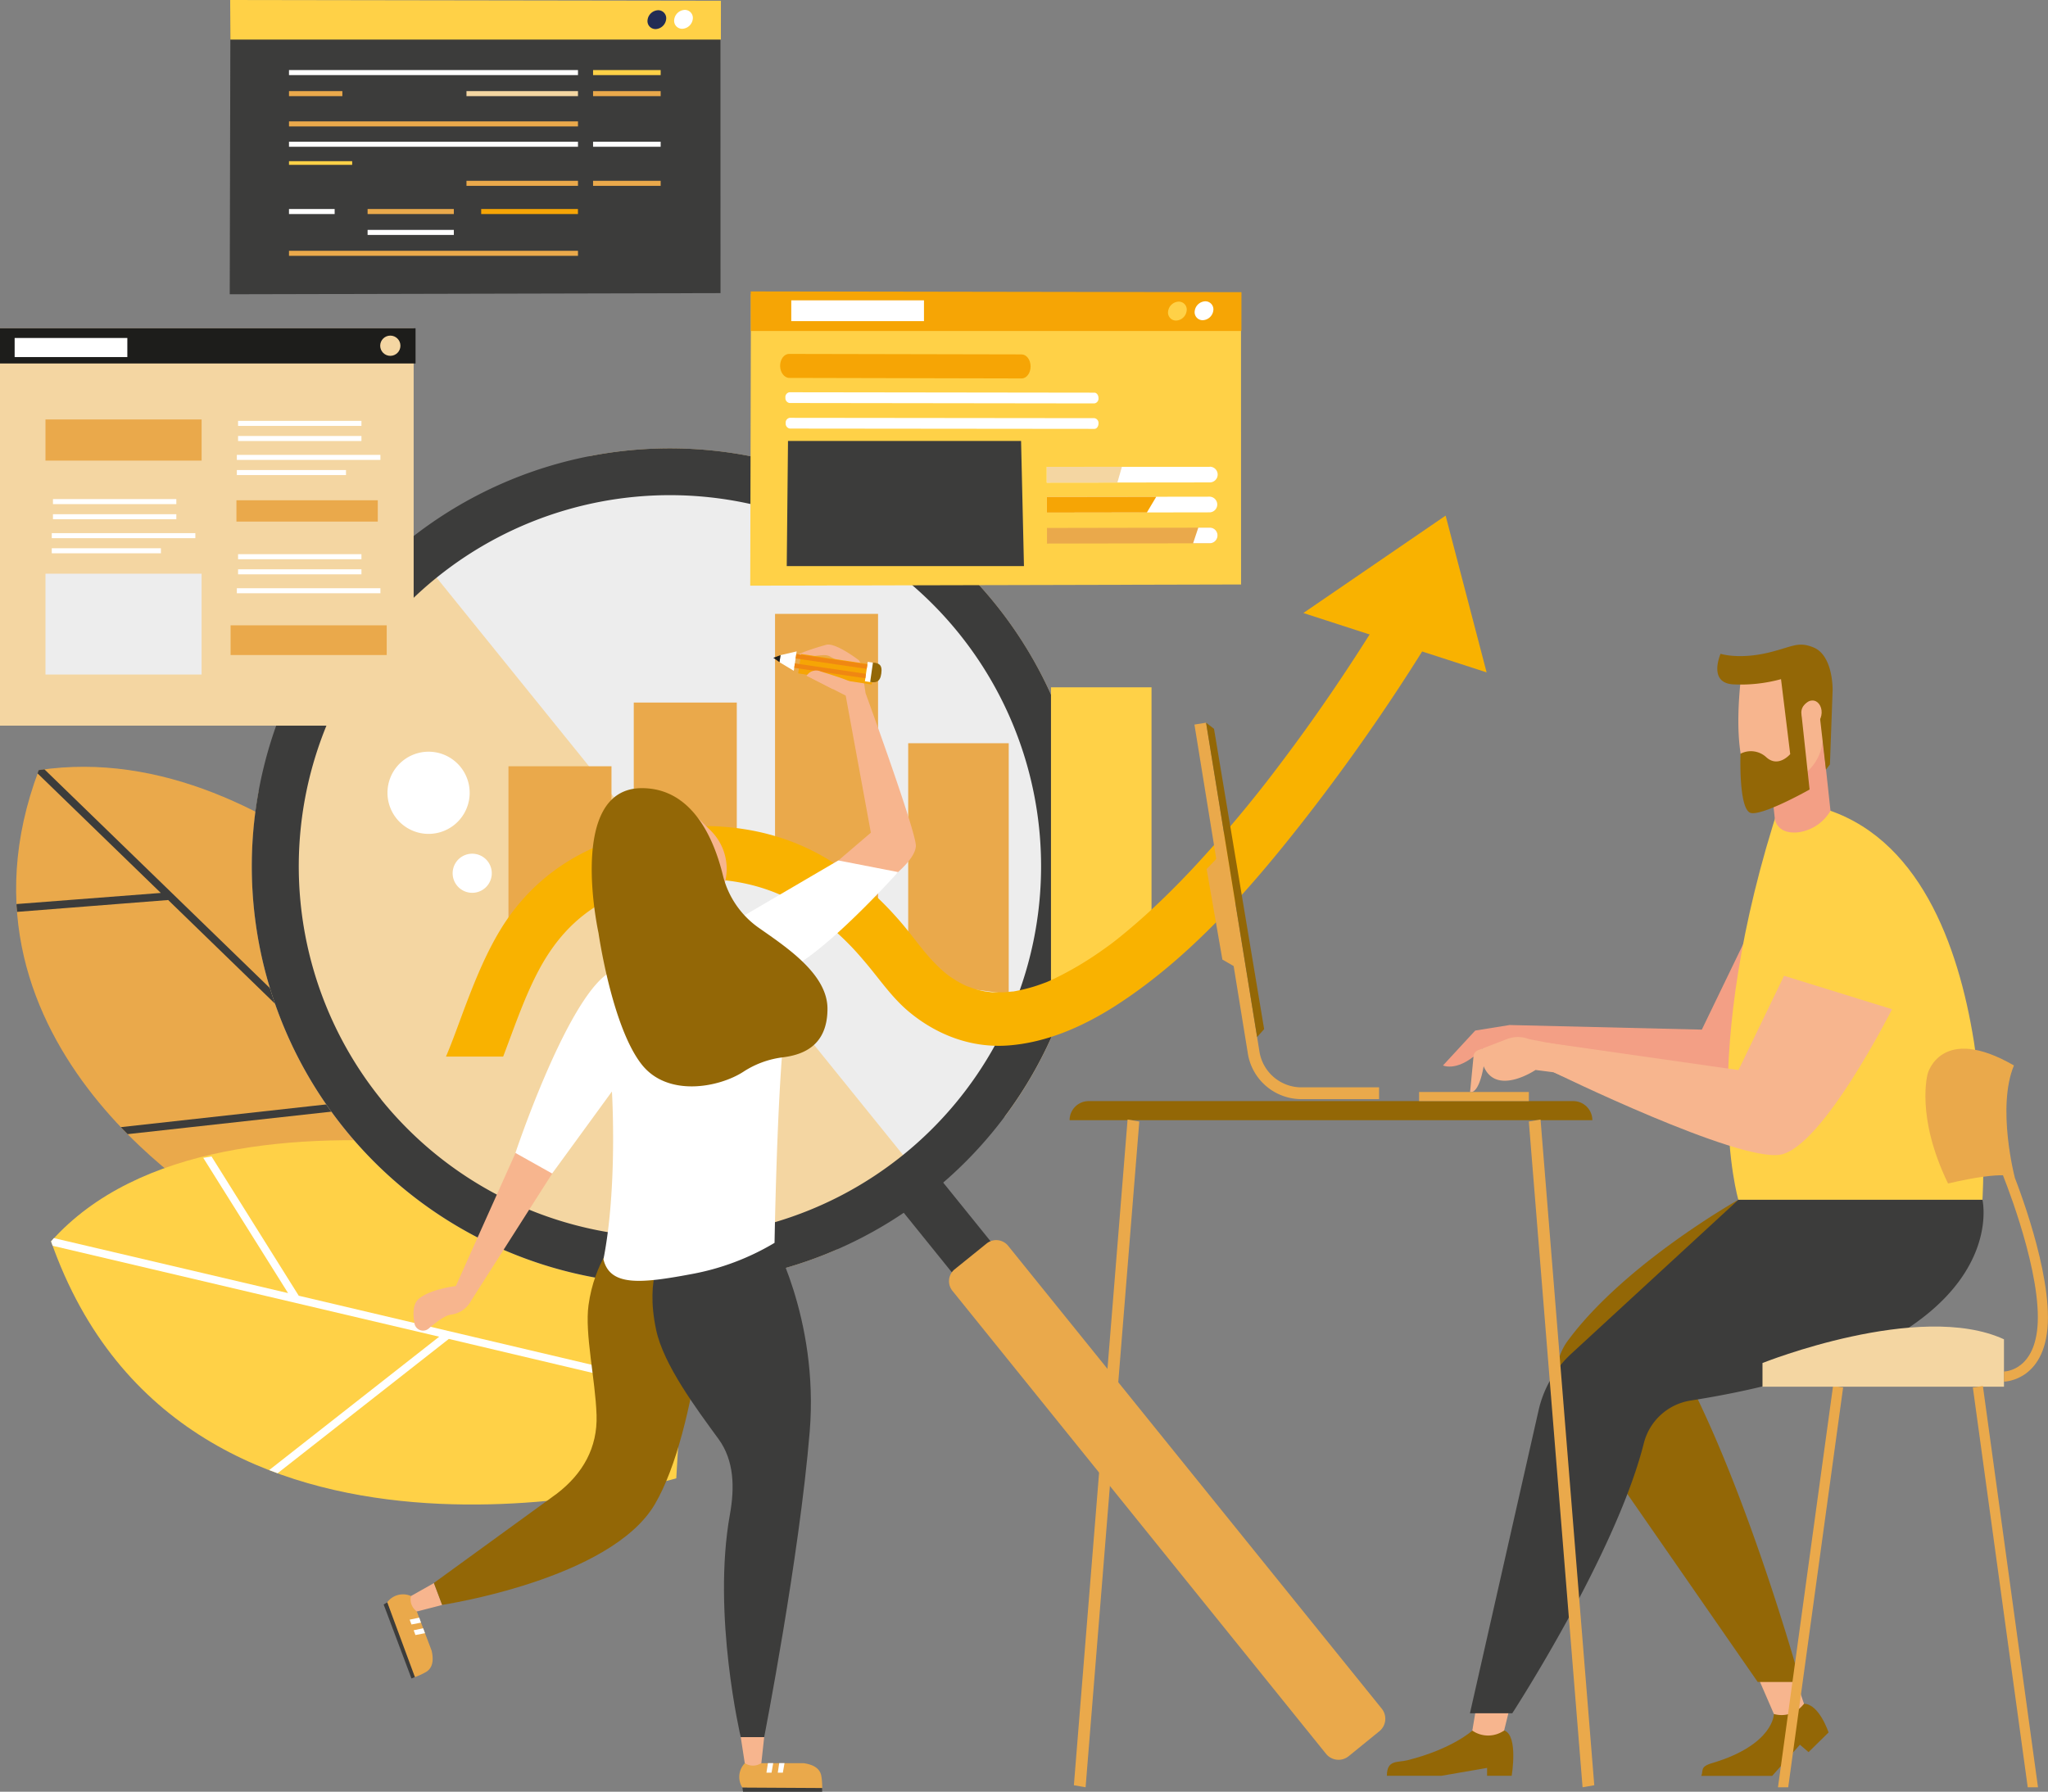 <?xml version="1.0" encoding="UTF-8"?>
<svg xmlns="http://www.w3.org/2000/svg" id="Ebene_1" data-name="Ebene 1" viewBox="0 0 552.62 483.58">
  <rect x="0" y="0" width="552.62" height="483.58" fill="#808080" stroke="none"/>
  <defs>
    <style>.cls-1{fill:#eaa94b;}.cls-2{fill:#3c3c3b;}.cls-3{fill:#ffd147;}.cls-4{fill:#fff;}.cls-5{fill:#f4d6a2;}.cls-6{fill:#ededed;}.cls-7{fill:#f9b200;}.cls-8{fill:#f39f85;}.cls-9{fill:#936706;}.cls-10{fill:#f7b58e;}.cls-11{fill:#f6a505;}.cls-12{fill:#1d1d1b;}.cls-13{fill:#f08712;}.cls-14{fill:#222c54;}</style>
  </defs>
  <path class="cls-1" d="M133.43,273.66s-57-75.74-122.95-65.81c-28.31,75,50.59,119.35,50.59,119.35l82.32,9.7Z"></path>
  <path class="cls-2" d="M82.05,226.6l-8,41.27L12,207.65c-.52.06-1,.12-1.56.2-.11.3-.21.59-.31.88L43.39,241,4.46,244c0,.37,0,.74.07,1.11l.08,1,40.77-3.2,55.37,53.76-68.16,7.54c.62.64,1.23,1.28,1.84,1.89l68.26-7.54L142,336.74l1.39.16-.32-2-67.2-65.26,8.06-41.78Z"></path>
  <path class="cls-3" d="M187,321.89S60.54,282.54,13.78,335.05C49.72,437.43,182.48,399,182.48,399Z"></path>
  <path class="cls-4" d="M13.78,335.05c.14.4.29.79.43,1.18l104.3,24.54-45.88,36c.76.29,1.52.58,2.28.85l46.2-36.25L161.84,371l-1.91-2.59L80.61,349.71,57.08,312.13c-.74.11-1.49.24-2.23.37L77.73,349,14.54,334.16l-.76.89Z"></path>
  <rect class="cls-2" x="246.21" y="290.91" width="13.4" height="73.97" transform="translate(-149.83 231.58) rotate(-38.91)"></rect>
  <path class="cls-2" d="M272.91,359.28l-.3.24s-45-52.09-46.46-57.56.6-13.61,3.62-2.92S272.91,359.28,272.91,359.28Z"></path>
  <path class="cls-5" d="M69.81,213.57c10.26-18,20.18-36.36,32.57-53,2-2.67,9.4-14.61,4.66-6.56l5.58-5c8.59-3.77,17.56-6,25.86-10.63A93.63,93.63,0,0,0,159,123.13,112.83,112.83,0,0,1,271.17,301.32a55.06,55.06,0,0,0-11.08,7.51,29.3,29.3,0,0,0-3.84,2.87,146,146,0,0,0-16.71,10.77,62.15,62.15,0,0,0-13.73,14.76,112.76,112.76,0,0,1-156-123.66Z"></path>
  <path class="cls-6" d="M276.76,286.85a54.2,54.2,0,0,0-18,16.95,127,127,0,0,1-9.41,13.57c-.21.21-.39.43-.6.64L110.05,146.29A112.78,112.78,0,0,1,276.76,286.85Z"></path>
  <path class="cls-2" d="M93,304.71a112.81,112.81,0,1,0,16.87-158.65A112.81,112.81,0,0,0,93,304.71Zm9.85-8a100.15,100.15,0,1,1,140.84,15A100.15,100.15,0,0,1,102.85,296.75Z"></path>
  <path class="cls-1" d="M363.9,474a4.34,4.34,0,0,1-6.1-.66L257.08,348.49a4.14,4.14,0,0,1,.42-5.83l8.83-7.13a4.14,4.14,0,0,1,5.79.82L372.84,461.16a4.34,4.34,0,0,1-.65,6.1Z"></path>
  <path class="cls-4" d="M124.27,207a11.09,11.09,0,1,1-15.6-1.65A11.09,11.09,0,0,1,124.27,207Z"></path>
  <path class="cls-4" d="M131.52,232.36a5.28,5.28,0,1,1-7.42-.78A5.29,5.29,0,0,1,131.52,232.36Z"></path>
  <polygon class="cls-7" points="351.69 165.45 401.14 181.47 390.08 139.16 351.69 165.45"></polygon>
  <polygon class="cls-1" points="137.2 252.47 137.2 206.81 165 206.81 165 237.5 137.2 252.47"></polygon>
  <polygon class="cls-1" points="171.01 233.85 171.01 189.62 198.81 189.62 198.81 224.64 171.01 233.85"></polygon>
  <polygon class="cls-1" points="236.93 243.19 236.93 165.68 209.13 165.68 209.13 238.14 236.93 243.19"></polygon>
  <polygon class="cls-1" points="272.19 268.28 272.19 200.6 245.06 200.6 245.06 264.74 272.19 268.28"></polygon>
  <path class="cls-3" d="M310.72,260.94V185.51H283.59v80.13l20.1,3.28A23.16,23.16,0,0,0,310.72,260.94Z"></path>
  <path class="cls-7" d="M372,167.35C363.78,180.61,355,193.54,345.58,206A345.86,345.86,0,0,1,322,234.23c-4,4.28-8.15,8.42-12.48,12.37q-3.24,2.94-6.63,5.72c-2.19,1.78-3,2.42-5.75,4.35a90.65,90.65,0,0,1-13.26,7.76l-.52.23-1,.43c-1.08.4-2.16.8-3.25,1.14a45.53,45.53,0,0,1-5.76,1.38c.21-.07-2,.19-2.42.21-1,0-2.07,0-3.1,0-.4,0-2.28-.31-1.87-.21-.94-.18-1.86-.37-2.78-.64-.44-.13-2.55-.95-2.24-.77q-.94-.44-1.86-.93c-1-.54-1.89-1.14-2.82-1.75-.11-.07-.49-.37-.73-.55-.5-.4-1-.81-1.46-1.24-5-4.58-7.4-8.89-12.25-14.26a83.77,83.77,0,0,0-18.06-15.32c-14-8.6-30.07-10.65-46.07-8.3-17.64,2.59-32.58,11.1-42.19,26.31-4,6.41-6.94,13.5-9.63,20.56-1.91,5-3.63,10-5.53,14.45h15.43c3.09-8.09,5.79-16.21,9.74-23.56,6.35-11.81,15.6-19.53,29.26-22.62,14.76-3.34,29.7-2.06,42.49,6.08A73.71,73.71,0,0,1,233,259.16c4.07,4.69,7.46,9.91,12.26,13.91,7.52,6.27,16.88,9.83,26.75,9.1,10.29-.76,19.95-5,28.58-10.45,20.16-12.84,36.5-31.49,51.11-50.16a538.66,538.66,0,0,0,37.25-54.21Z"></path>
  <polygon class="cls-1" points="329.57 230.39 325.59 234.54 329.84 258.98 333.88 261.31 329.57 230.39"></polygon>
  <path class="cls-8" d="M500.68,261.45S482,298.57,470.6,300.69s-63.25-16.64-63.25-16.64v-7.4l51.86,1.24,12.3-25.45Z"></path>
  <path class="cls-3" d="M480.46,216.24c61.44,3.11,54.47,107.58,54.47,107.58H469.07S457.58,285.64,480.46,216.24Z"></path>
  <path class="cls-9" d="M478.66,462.6s0,8.28-16.66,13.25c-3.41,1-2.3,2-2.94,3.46h19.13l7.49-8.42,2.33,2,5.4-5.31s-2.52-7.68-6.63-7.74Z"></path>
  <path class="cls-10" d="M474.27,452.47l4.39,10.13h0a7.51,7.51,0,0,0,7.78-2.36l.34-.4-2.51-7.37Z"></path>
  <path class="cls-8" d="M491.84,199.48l2.09,19.35a11.93,11.93,0,0,1-8.66,5.8c-5.91.63-6.36-3.62-6.36-3.62l-1.36-12.61,8.49-3.22Z"></path>
  <path class="cls-10" d="M477.2,212.22c-1.83.14-3.55,0-4.51-.67-6.15-7.79-2.61-31-2.61-31l19.41,1.36,2.23,15a12.75,12.75,0,0,1-3.63,10.93h0A20.54,20.54,0,0,1,477.2,212.22Z"></path>
  <path class="cls-9" d="M480.58,183.3a40.81,40.81,0,0,1-13,1.4c-6.77-.46-3.31-8.25-3.31-8.25s5.16,1.72,13.76-.52c5.81-1.5,7.27-2.82,11.27-1.21,5.44,2.18,5.2,11.61,5.2,11.61l-.72,20-1.08,1.39s-1.5-12.93-1.93-16.91c-1.31-1.7-2.51-1.56-3.39-1a3,3,0,0,0-1.29,2.87l2.2,20.41s-12.39,7-15.8,6.34-2.84-16-2.84-16a6.1,6.1,0,0,1,6.94.93c3.28,3,6.47-.83,6.47-.83Z"></path>
  <path class="cls-10" d="M489,189.07c-1.47,0-2.72,1.58-2.79,3.46s1.06,3.36,2.54,3.33,2.72-1.59,2.79-3.46S490.48,189,489,189.07Z"></path>
  <path class="cls-9" d="M469.07,323.82s-30.63,17.19-46,38a15.27,15.27,0,0,0-.31,17.81c22.19,32,51.53,74.33,51.53,74.33h11.51s-15.2-55.16-33.58-87.68C450.44,354.23,469.07,323.82,469.07,323.82Z"></path>
  <path class="cls-8" d="M407.35,276.65l-9.28,1.49-8.7,9.42s4.24,2.06,10.6-4.53c12.56-.89,9.15-3.14,9.15-3.14Z"></path>
  <path class="cls-10" d="M510.54,272.38s-18.68,37.13-30.08,39.25-61.22-22.24-61.22-22.24l-2-8,51.86,7.42,12.3-25.45Z"></path>
  <path class="cls-9" d="M397.28,467.08s-5.33,4.94-17.49,8c-2.67.68-5.56-.23-5.56,4.19H389l12.27-2.12v2.12h6.63s1.85-10.84-2-12.23Z"></path>
  <path class="cls-10" d="M398.59,459.29l-1.31,7.79h0a7.51,7.51,0,0,0,8.12.27l.46-.27,1.92-7.79Z"></path>
  <path class="cls-10" d="M397.58,285.45a2,2,0,0,1,1.24-2l7.77-3a8.38,8.38,0,0,1,6,0l7.67,1.51.82,1.38.55,7.07c-1.5-.61-2.37-1-2.37-1l-4.92-.63s-10.59,7.16-14-1c-1.42,7.93-3.66,6.95-3.66,6.95Z"></path>
  <path class="cls-2" d="M534.93,323.82s9.59,40.32-78.8,54.19a15.48,15.48,0,0,0-12.58,11.56c-7.58,29.95-35.49,72.84-35.49,72.84H396.64l18.53-81.81A29.68,29.68,0,0,1,424,365.35l45.08-41.53Z"></path>
  <polygon class="cls-1" points="479.76 482.38 494.62 374.08 497.34 374.46 482.52 482.38 479.76 482.38"></polygon>
  <path class="cls-5" d="M475.58,374.27h65.16v-12.8c-22.86-10.51-65.16,6.4-65.16,6.4Z"></path>
  <path class="cls-1" d="M540.74,372.9v-2.74c.36,0,9.14-.29,9.14-14.63,0-15.54-9.72-39.09-9.82-39.33l2.54-1.05c.41,1,10,24.3,10,40.38C552.62,372.7,540.85,372.9,540.74,372.9Z"></path>
  <path class="cls-1" d="M525.65,319.42c16-3.74,18-1.63,18-1.63s-4.92-18.93-.22-30.23c-19.62-11.32-23.25,2.15-23.25,2.15S516.78,301.16,525.65,319.42Z"></path>
  <polygon class="cls-1" points="547.15 482.38 532.34 374.46 535.05 374.08 549.92 482.38 547.15 482.38"></polygon>
  <path class="cls-9" d="M288.61,302.34H429.67a5.16,5.16,0,0,0-5.16-5.16H293.76a5.16,5.16,0,0,0-5.15,5.16Z"></path>
  <polygon class="cls-1" points="427.03 482.38 430.19 481.83 415.69 302.15 412.53 302.7 427.03 482.38"></polygon>
  <polygon class="cls-1" points="292.93 482.38 289.77 481.83 304.26 302.15 307.42 302.7 292.93 482.38"></polygon>
  <rect class="cls-1" x="382.91" y="294.72" width="29.62" height="2.46" transform="translate(795.45 591.9) rotate(180)"></rect>
  <path class="cls-1" d="M351.12,296.65h21v-3.18h-21a11.47,11.47,0,0,1-11.31-9.86l-14.37-88.56-3.14.51,14.37,88.52A14.64,14.64,0,0,0,351.12,296.65Z"></path>
  <polygon class="cls-9" points="325.44 195.05 327.58 196.7 341.11 277.76 339.21 279.89 325.44 195.05"></polygon>
  <path class="cls-1" d="M110.89,430.76l5.59,14.78c.46,2.06.54,4.54-1.59,5.76a18.75,18.75,0,0,1-2.93,1.34c-1-.21-7.46-20.17-7.46-20.17l.06-.12A5.3,5.3,0,0,1,110.89,430.76Z"></path>
  <polygon class="cls-2" points="111.96 452.64 104.5 432.48 103.52 433.04 111.03 453.02 111.96 452.64"></polygon>
  <polygon class="cls-4" points="113.12 436.6 113.6 437.94 111.03 438.44 110.54 437.14 113.12 436.6"></polygon>
  <polygon class="cls-4" points="114.19 439.46 114.68 440.79 112.1 441.29 111.62 440 114.19 439.46"></polygon>
  <path class="cls-10" d="M117.08,427.27l-6.19,3.49h0a4,4,0,0,0,1.37,4l.21.18,6.84-1.76Z"></path>
  <path class="cls-9" d="M166.53,334s-6.14,6.61-7.73,18.26c-1.05,7.74,1.85,20,2.17,29.65.29,8.81-3.69,15.81-10.67,21.19l-33.22,24.13,2.23,5.92s45.46-6.82,57.4-27.18,14.76-66.46,14.76-66.46Z"></path>
  <path class="cls-10" d="M140.08,309,123,347.1s-7,.82-10.07,3.51c-1.59,1.41-1.52,4.22-1.09,6.58a2.35,2.35,0,0,0,3.86,1.36c1.88-1.63,4.3-3.46,5.89-3.73a7.1,7.1,0,0,0,5.48-3.68l24.51-38.45Z"></path>
  <path class="cls-10" d="M226.23,232.23l8.76-7.49-6.79-37-10.53-5.38a3,3,0,0,1,3.74-1.17,9.61,9.61,0,0,0,4.8.35s2-2.44-1.77-4.09c-2.09-1.41-3.5,0-9.58-.24,0-.94,8-3.16,8-3.16,2.5-.8,8.88,4.14,8.88,4.14a4.41,4.41,0,0,1,.81,2l1,6.86s13.58,37.22,13.58,41.19-7.61,9.42-7.61,9.42Z"></path>
  <path class="cls-2" d="M179.17,337.88s-5.27,6.34-2.11,21.09c2,9.41,10.87,21.25,16.82,29.41,4.27,5.85,4.36,13.2,3.08,20.33-4.88,27.08,2.92,60.14,2.92,60.14h6.32s9.48-48.45,12.29-82.5C221,355.64,207.88,333,207.6,332.64Z"></path>
  <rect class="cls-11" x="221.85" y="169.85" width="5.3" height="20.06" transform="matrix(0.15, -0.99, 0.99, 0.15, 13.94, 375.9)"></rect>
  <rect class="cls-4" x="232.01" y="180.46" width="5.3" height="1.83" transform="translate(21.14 387.22) rotate(-81.65)"></rect>
  <path class="cls-9" d="M234.8,184.07c1.46.21,2.68.11,3-2.26.38-2.59-.8-2.82-2.25-3Z"></path>
  <polygon class="cls-4" points="214.19 181.05 210.34 178.73 210.62 176.82 214.96 175.81 214.19 181.05"></polygon>
  <polygon class="cls-12" points="210.34 178.73 208.67 177.53 210.62 176.82 210.34 178.73"></polygon>
  <rect class="cls-13" x="223.38" y="171.36" width="1.21" height="19.38" transform="translate(12.36 376.41) rotate(-81.66)"></rect>
  <rect class="cls-13" x="223.76" y="168.83" width="1.21" height="19.38" transform="translate(15.19 374.62) rotate(-81.66)"></rect>
  <path class="cls-4" d="M163.66,263c-11.29,8.3-24.58,48.17-24.58,48.17l9.91,5.56,16.13-22.14s1.58,25.63-2.29,45.29c1.76,7.37,10.13,6.54,23.71,4A67.26,67.26,0,0,0,209,335.44s.58-35.56,2.34-54.41-1.71-20.87,3-20.25c10.6-6,28-25.41,28-25.41l-16.14-3.14-34.76,20.36S174.48,257.07,163.66,263Z"></path>
  <path class="cls-10" d="M183.35,215.86l8.39,8.28a14.53,14.53,0,0,1,4,13.5l-1,4.42Z"></path>
  <path class="cls-9" d="M173.2,212.72c-20.36,0-11.7,39.09-11.7,39.09s3.62,25.36,11.7,35.54c7,8.81,20.81,6.16,27.36,1.93a25,25,0,0,1,10.58-3.9c5.54-.67,12.14-3.12,12.14-13.13,0-9.42-11.24-16.7-18.64-21.91a24.39,24.39,0,0,1-9.6-14.19C192.67,226.51,186.89,212.72,173.2,212.72Z"></path>
  <path class="cls-1" d="M201,475.87l15.8,0c2.1.29,4.44,1.09,4.83,3.51a18.22,18.22,0,0,1,.23,3.22c-.56.87-21.5-.12-21.5-.12l-.09-.1A5.31,5.31,0,0,1,201,475.87Z"></path>
  <polygon class="cls-2" points="221.82 482.58 200.32 482.46 200.5 483.58 221.85 483.58 221.82 482.58"></polygon>
  <polygon class="cls-4" points="207.22 475.85 208.64 475.86 208.19 478.44 206.81 478.44 207.22 475.85"></polygon>
  <polygon class="cls-4" points="210.26 475.85 211.69 475.86 211.24 478.44 209.87 478.44 210.26 475.85"></polygon>
  <path class="cls-10" d="M199.88,468.85l1.08,7h0a4,4,0,0,0,4.24.14l.24-.14.76-7Z"></path>
  <path class="cls-10" d="M221.41,181.21a3,3,0,0,0-3.74,1.17l7,3.58.29-.13a33.08,33.08,0,0,1,4.64-1.69C228.94,183.48,222.71,181.64,221.41,181.21Z"></path>
  <polygon class="cls-2" points="194.42 79.11 61.99 79.42 62.18 0.68 194.4 0.53 194.42 79.11"></polygon>
  <polygon class="cls-3" points="194.52 10.69 194.53 0.21 62.11 0 62.16 10.69 194.52 10.69"></polygon>
  <path class="cls-4" d="M181.93,5.25a2.16,2.16,0,0,0,2.19,2.52,3,3,0,0,0,2.81-2.58,2.16,2.16,0,0,0-2.19-2.52A3,3,0,0,0,181.93,5.25Z"></path>
  <path class="cls-14" d="M174.74,5.33a2.16,2.16,0,0,0,2.19,2.52,3,3,0,0,0,2.81-2.57,2.16,2.16,0,0,0-2.19-2.52A3,3,0,0,0,174.74,5.33Z"></path>
  <rect class="cls-4" x="77.98" y="18.91" width="77.98" height="1.36"></rect>
  <rect class="cls-1" x="77.98" y="32.76" width="77.98" height="1.36"></rect>
  <rect class="cls-4" x="77.98" y="56.41" width="12.32" height="1.36"></rect>
  <rect class="cls-1" x="99.19" y="56.41" width="23.27" height="1.36"></rect>
  <rect class="cls-4" x="99.19" y="62.05" width="23.27" height="1.36"></rect>
  <rect class="cls-11" x="129.84" y="56.41" width="26.11" height="1.36"></rect>
  <rect class="cls-4" x="77.98" y="38.25" width="77.98" height="1.36"></rect>
  <rect class="cls-1" x="77.98" y="67.69" width="77.98" height="1.36"></rect>
  <rect class="cls-3" x="160.03" y="18.91" width="18.24" height="1.36"></rect>
  <rect class="cls-1" x="77.98" y="24.59" width="14.4" height="1.36"></rect>
  <rect class="cls-3" x="77.98" y="43.5" width="17.05" height="0.99"></rect>
  <rect class="cls-5" x="125.87" y="24.59" width="30.09" height="1.36"></rect>
  <rect class="cls-1" x="125.87" y="48.8" width="30.09" height="1.36"></rect>
  <rect class="cls-1" x="160.03" y="24.59" width="18.24" height="1.36"></rect>
  <rect class="cls-4" x="160.03" y="38.25" width="18.24" height="1.36"></rect>
  <rect class="cls-1" x="160.03" y="48.8" width="18.24" height="1.36"></rect>
  <polygon class="cls-3" points="334.88 157.75 202.44 158.07 202.63 79.33 334.86 79.18 334.88 157.75"></polygon>
  <polygon class="cls-11" points="334.97 89.34 334.99 78.86 202.57 78.65 202.61 89.34 334.97 89.34"></polygon>
  <path class="cls-4" d="M322.38,83.9a2.16,2.16,0,0,0,2.19,2.52,3,3,0,0,0,2.82-2.58,2.17,2.17,0,0,0-2.19-2.52A3,3,0,0,0,322.38,83.9Z"></path>
  <path class="cls-3" d="M315.2,84a2.16,2.16,0,0,0,2.19,2.52,3,3,0,0,0,2.8-2.58A2.14,2.14,0,0,0,318,81.41,3,3,0,0,0,315.2,84Z"></path>
  <rect class="cls-4" x="213.51" y="81.06" width="35.81" height="5.61"></rect>
  <path class="cls-4" d="M326.45,126l-44,0v4.25l44-.05a2.12,2.12,0,0,0,0-4.24Z"></path>
  <polygon class="cls-5" points="282.48 126 282.48 130.25 301.51 130.23 302.73 125.98 282.48 126"></polygon>
  <path class="cls-4" d="M326.48,134.05l-44,.06v4.24l44-.07a2.12,2.12,0,0,0,0-4.23Z"></path>
  <polygon class="cls-11" points="282.48 134.11 282.48 138.35 309.47 138.31 312 134.07 282.48 134.11"></polygon>
  <path class="cls-1" d="M326.51,142.41l-44,.08v4.22l44-.08a2.09,2.09,0,0,0,2-2.12h0A2.07,2.07,0,0,0,326.51,142.41Z"></path>
  <path class="cls-4" d="M326.51,142.41h-3.17l-1.4,4.21h4.58a2.09,2.09,0,0,0,2-2.12h0A2.07,2.07,0,0,0,326.51,142.41Z"></path>
  <path class="cls-11" d="M275.66,102.14,213,102c-1.35,0-2.48-1.46-2.5-3.24h0c0-1.78,1.07-3.24,2.43-3.24l62.71.13c1.34,0,2.45,1.45,2.45,3.23h0C278.1,100.7,277,102.15,275.66,102.14Z"></path>
  <path class="cls-4" d="M295.31,108.88l-82.26-.11a1.33,1.33,0,0,1-1.12-1.45h0a1.3,1.3,0,0,1,1.09-1.45l82.29.11c.6,0,1.1.66,1.1,1.45h0A1.32,1.32,0,0,1,295.31,108.88Z"></path>
  <path class="cls-4" d="M295.32,115.75l-82.19-.08a1.33,1.33,0,0,1-1.12-1.45h0a1.3,1.3,0,0,1,1.08-1.45l82.22.09a1.31,1.31,0,0,1,1.1,1.44h0C296.41,115.1,295.92,115.75,295.32,115.75Z"></path>
  <polygon class="cls-2" points="212.63 119.01 212.29 152.79 276.3 152.79 275.52 119.01 212.63 119.01"></polygon>
  <rect class="cls-5" y="88.6" width="111.62" height="107.25"></rect>
  <rect class="cls-4" x="14.29" y="134.7" width="33.29" height="1.36"></rect>
  <rect class="cls-4" x="14.29" y="138.78" width="33.29" height="1.36"></rect>
  <rect class="cls-4" x="13.97" y="143.89" width="38.74" height="1.36"></rect>
  <rect class="cls-4" x="13.97" y="147.97" width="29.45" height="1.36"></rect>
  <rect class="cls-1" x="63.8" y="135.02" width="38.14" height="5.75"></rect>
  <rect class="cls-1" x="12.27" y="113.21" width="42.13" height="11.1"></rect>
  <rect class="cls-6" x="12.27" y="154.84" width="42.13" height="27.21"></rect>
  <rect class="cls-1" x="62.22" y="168.77" width="42.13" height="8.02"></rect>
  <rect class="cls-12" y="88.6" width="112.13" height="9.5"></rect>
  <rect class="cls-4" x="3.95" y="91.22" width="30.41" height="5.15"></rect>
  <circle class="cls-5" cx="105.32" cy="93.31" r="2.73"></circle>
  <rect class="cls-4" x="64.24" y="113.59" width="33.29" height="1.36"></rect>
  <rect class="cls-4" x="64.24" y="117.67" width="33.29" height="1.36"></rect>
  <rect class="cls-4" x="63.91" y="122.77" width="38.74" height="1.36"></rect>
  <rect class="cls-4" x="64.24" y="149.57" width="33.29" height="1.36"></rect>
  <rect class="cls-4" x="64.24" y="153.65" width="33.29" height="1.36"></rect>
  <rect class="cls-4" x="63.91" y="158.76" width="38.74" height="1.36"></rect>
  <rect class="cls-4" x="63.91" y="126.86" width="29.45" height="1.36"></rect>
</svg>

